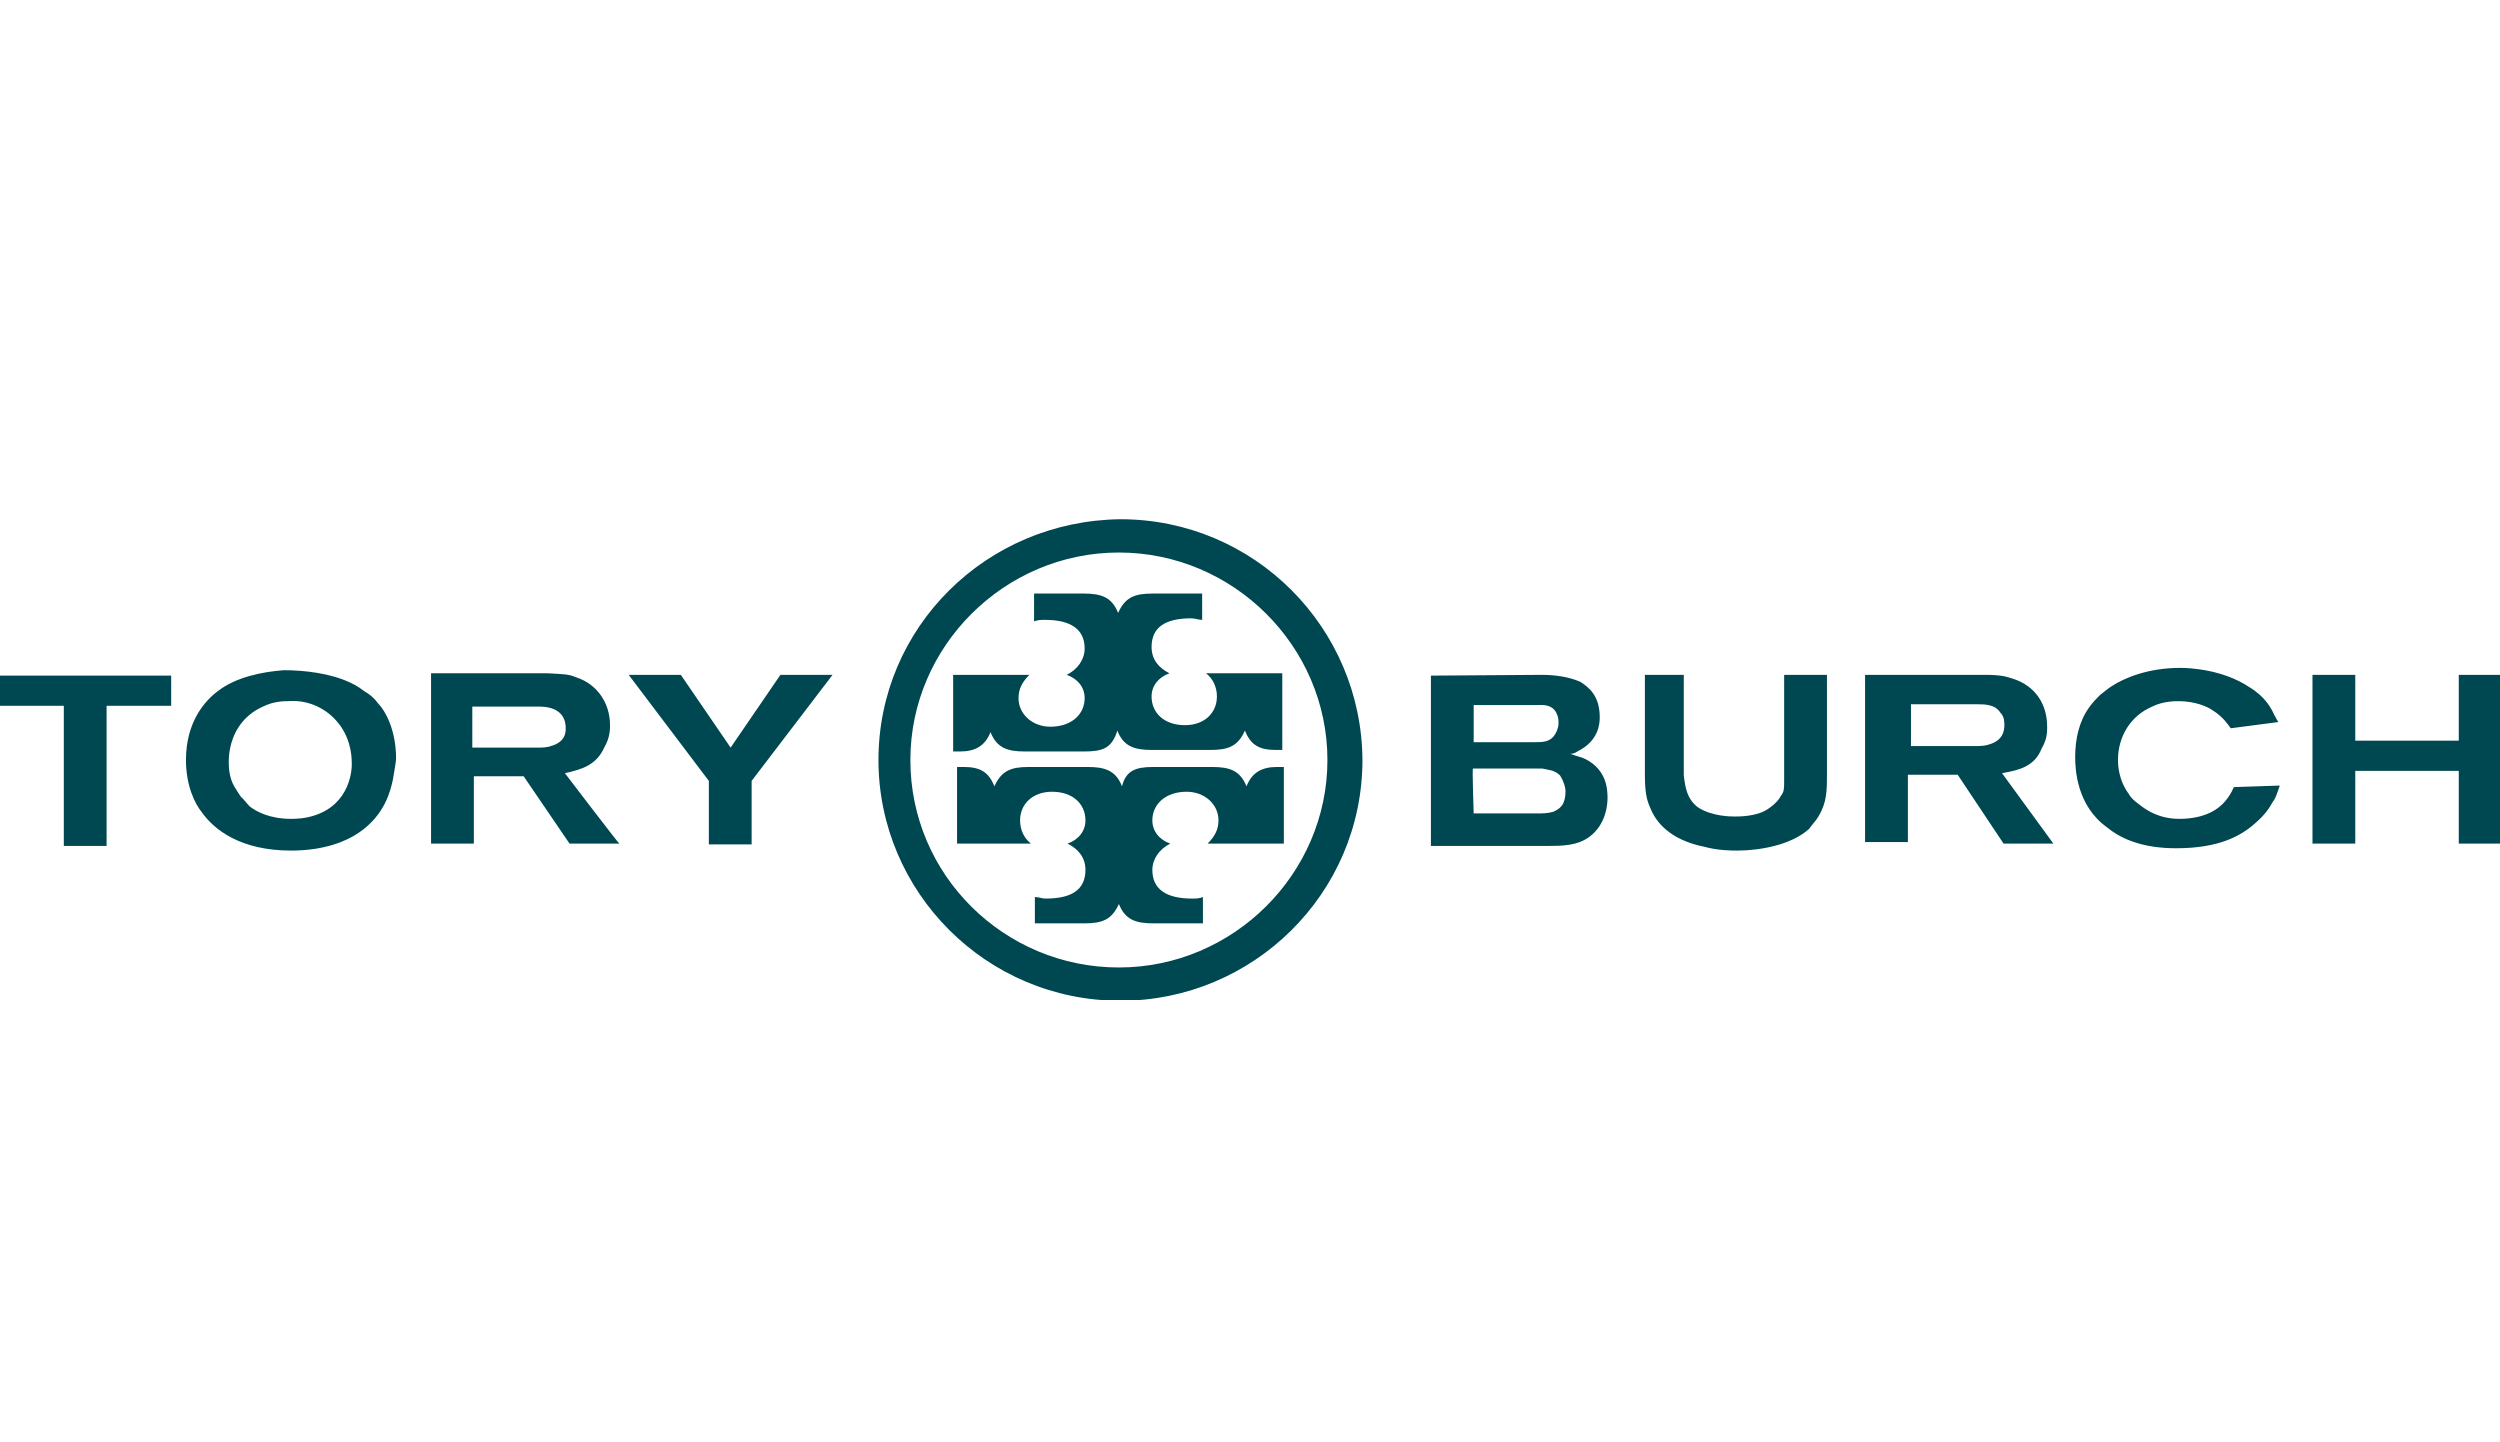 <svg width="130" height="75" viewBox="0 0 130 75" fill="none" xmlns="http://www.w3.org/2000/svg">
<g clip-path="url(#clip0_38_2)">
<path d="M0 35.132V36.702H3.318V43.989H5.543V36.702H8.901V35.132H0ZM16.427 42.378C15.861 42.58 15.335 42.58 15.132 42.58C14.04 42.58 13.352 42.217 12.988 41.936C12.786 41.734 12.624 41.493 12.543 41.453C12.341 41.171 12.26 41.01 12.179 40.889C11.895 40.406 11.895 39.802 11.895 39.601C11.895 39.037 12.057 37.467 13.676 36.742C14.242 36.461 14.768 36.461 14.97 36.461C15.901 36.38 16.832 36.742 17.479 37.467C18.207 38.272 18.288 39.238 18.288 39.601C18.329 40.084 18.167 41.775 16.427 42.378ZM19.664 36.581C19.462 36.3 19.219 36.098 18.936 35.937C18.571 35.655 18.369 35.575 18.207 35.494C17.196 35.011 15.82 34.85 14.768 34.85C13.635 34.931 12.26 35.213 11.329 35.937C10.682 36.42 9.67 37.507 9.67 39.52C9.67 40.889 10.156 41.815 10.479 42.217C11.127 43.143 12.502 44.23 15.132 44.23C16.872 44.23 18.005 43.747 18.652 43.304C20.028 42.378 20.311 41.09 20.433 40.527C20.514 40.044 20.595 39.601 20.595 39.44C20.595 37.95 20.028 36.944 19.664 36.581ZM28.646 38.795C28.444 38.876 28.08 38.876 28.08 38.876H24.56V36.742H27.999C28.444 36.742 28.929 36.823 29.213 37.185C29.415 37.467 29.415 37.749 29.415 37.829C29.455 38.514 28.929 38.715 28.646 38.795ZM29.374 40.205C30.305 40.003 31.033 39.762 31.438 38.836C31.721 38.353 31.721 37.91 31.721 37.709C31.721 36.581 31.074 35.575 29.941 35.213C29.577 35.051 29.213 35.051 28.484 35.011H22.415V43.868H24.64V40.365H27.23L29.617 43.868H32.207C32.166 43.868 29.374 40.205 29.374 40.205ZM40.582 35.092L37.992 38.876L35.403 35.092H32.692L36.86 40.607V43.908H39.085V40.607L43.293 35.092H40.582ZM76.632 42.298H79.95C80.233 42.298 80.436 42.298 80.759 42.217C81.124 42.056 81.407 41.855 81.407 41.13C81.407 40.969 81.326 40.647 81.124 40.325C80.84 40.044 80.557 40.044 80.193 39.963H76.592C76.552 40.003 76.632 42.298 76.632 42.298ZM76.632 38.594H79.788C80.233 38.594 80.638 38.594 80.881 38.151C81.043 37.87 81.043 37.668 81.043 37.588C81.043 37.507 81.043 37.306 80.962 37.145C80.759 36.581 80.112 36.662 79.95 36.662H76.632V38.594ZM80.153 35.092C80.8 35.092 81.528 35.172 82.175 35.454C82.621 35.736 83.187 36.179 83.187 37.306C83.187 37.668 83.106 38.514 82.095 39.037C81.933 39.118 81.892 39.198 81.65 39.198C82.095 39.359 82.216 39.359 82.459 39.48C83.551 40.044 83.592 41.05 83.592 41.493C83.592 41.855 83.511 42.861 82.661 43.506C82.014 43.989 81.204 43.989 80.436 43.989H74.407V35.132L80.153 35.092ZM87.557 35.092V40.325C87.638 40.969 87.719 41.533 88.285 41.976C89.013 42.459 90.025 42.459 90.227 42.459C90.43 42.459 91.32 42.459 91.886 42.097C92.331 41.815 92.534 41.533 92.614 41.372C92.776 41.171 92.776 41.01 92.776 40.567V35.092H95.002V40.245C95.002 41.09 95.002 41.734 94.556 42.459C94.476 42.62 94.273 42.821 94.071 43.103C93.14 43.949 91.481 44.23 90.349 44.23C90.065 44.23 89.337 44.23 88.609 44.029C86.829 43.667 86.1 42.741 85.817 42.016C85.615 41.573 85.534 41.171 85.534 40.245V35.092C85.453 35.092 87.557 35.092 87.557 35.092ZM99.331 38.795H102.851C102.851 38.795 103.215 38.795 103.417 38.715C103.701 38.635 104.227 38.433 104.227 37.709C104.227 37.547 104.227 37.266 104.024 37.064C103.741 36.622 103.215 36.622 102.81 36.622H99.371V38.795H99.331ZM103.215 35.092C104.024 35.092 104.308 35.172 104.672 35.293C105.805 35.655 106.452 36.581 106.452 37.789C106.452 38.071 106.452 38.433 106.169 38.916C105.805 39.842 105.036 40.044 104.105 40.205L106.776 43.868H104.186L101.799 40.285H99.21V43.787H96.984V35.092C96.944 35.092 103.215 35.092 103.215 35.092ZM116.001 37.87C115.839 37.668 115.636 37.306 115.07 36.944C114.787 36.742 114.139 36.461 113.29 36.461C113.087 36.461 112.481 36.461 111.914 36.742C110.781 37.225 110.134 38.312 110.134 39.52C110.134 40.164 110.336 40.808 110.7 41.291C110.781 41.453 110.984 41.654 111.267 41.855C111.631 42.137 112.278 42.58 113.33 42.58C114.625 42.58 115.353 42.097 115.717 41.654C115.879 41.453 116.001 41.291 116.162 40.929L118.55 40.849C118.388 41.291 118.347 41.493 118.186 41.694C118.024 41.976 117.821 42.338 117.255 42.821C116.527 43.465 115.394 44.109 113.168 44.109C112.683 44.109 110.862 44.109 109.567 43.023C107.989 41.895 107.909 40.003 107.909 39.359C107.909 38.433 108.111 37.507 108.637 36.783C108.839 36.501 109.001 36.34 109.203 36.139C109.567 35.857 109.648 35.776 109.851 35.655C110.417 35.293 111.631 34.73 113.371 34.73C113.856 34.73 115.596 34.81 116.972 35.736C117.781 36.219 118.105 36.823 118.266 37.185C118.347 37.346 118.428 37.467 118.469 37.547L116.001 37.87ZM127.856 35.092V38.514H122.474V35.092H120.249V43.868H122.474V40.084H127.856V43.868H130V35.092H127.856ZM45.68 39.52C45.68 46.364 51.264 52.04 58.263 52.04C65.142 52.04 70.847 46.485 70.847 39.52C70.806 32.636 65.222 27 58.263 27C51.264 27.081 45.68 32.636 45.68 39.52ZM47.339 39.52C47.339 33.602 52.235 28.731 58.182 28.731C64.13 28.731 69.026 33.602 69.026 39.52C69.026 45.438 64.13 50.309 58.182 50.309C52.235 50.309 47.339 45.519 47.339 39.52Z" fill="#004851"/>
<path d="M59.963 39.883H63.038C63.968 39.883 64.494 40.084 64.818 40.889C65.101 40.164 65.627 39.883 66.396 39.883H66.76V43.868H62.795C63.159 43.506 63.361 43.143 63.361 42.66C63.361 41.815 62.633 41.171 61.703 41.171C60.61 41.171 59.922 41.815 59.922 42.66C59.922 43.224 60.286 43.667 60.853 43.868C60.286 44.15 59.922 44.673 59.922 45.237C59.922 46.243 60.651 46.726 61.986 46.726C62.188 46.726 62.35 46.726 62.552 46.646V48.014H59.963C59.032 48.014 58.506 47.813 58.182 47.008C57.818 47.813 57.333 48.014 56.402 48.014H53.813V46.646C54.015 46.646 54.177 46.726 54.379 46.726C55.755 46.726 56.443 46.243 56.443 45.237C56.443 44.593 56.078 44.15 55.512 43.868C56.078 43.667 56.443 43.224 56.443 42.66C56.443 41.815 55.795 41.171 54.703 41.171C53.691 41.171 53.044 41.815 53.044 42.66C53.044 43.143 53.246 43.586 53.61 43.868H49.767V39.883H50.131C50.98 39.883 51.425 40.164 51.709 40.889C52.073 40.084 52.558 39.883 53.489 39.883H56.564C57.414 39.883 58.02 40.044 58.344 40.889C58.547 40.084 59.032 39.883 59.963 39.883ZM56.362 39.077H53.287C52.356 39.077 51.83 38.876 51.506 38.071C51.223 38.795 50.697 39.077 49.928 39.077H49.564V35.092H53.529C53.165 35.454 52.963 35.816 52.963 36.3C52.963 37.145 53.691 37.789 54.622 37.789C55.714 37.789 56.402 37.145 56.402 36.3C56.402 35.736 56.038 35.293 55.471 35.092C56.038 34.81 56.402 34.287 56.402 33.723C56.402 32.717 55.674 32.233 54.339 32.233C54.136 32.233 53.974 32.233 53.772 32.314V30.865H56.362C57.292 30.865 57.818 31.066 58.142 31.871C58.506 31.066 58.992 30.865 59.922 30.865H62.512V32.233C62.309 32.233 62.148 32.153 61.945 32.153C60.57 32.153 59.882 32.636 59.882 33.642C59.882 34.287 60.246 34.73 60.812 35.011C60.246 35.213 59.882 35.655 59.882 36.219C59.882 37.064 60.529 37.709 61.621 37.709C62.633 37.709 63.28 37.064 63.28 36.219C63.28 35.736 63.078 35.293 62.714 35.011H66.679V38.997H66.315C65.465 38.997 65.02 38.715 64.737 37.99C64.373 38.795 63.887 38.997 62.957 38.997H59.882C59.032 38.997 58.425 38.836 58.102 37.99C57.818 38.916 57.333 39.077 56.362 39.077Z" fill="#004851"/>
</g>
<defs>
<clipPath id="clip0_38_2">
<rect width="130" height="25" fill="white" transform="translate(0 27)"/>
</clipPath>
</defs>
</svg>
